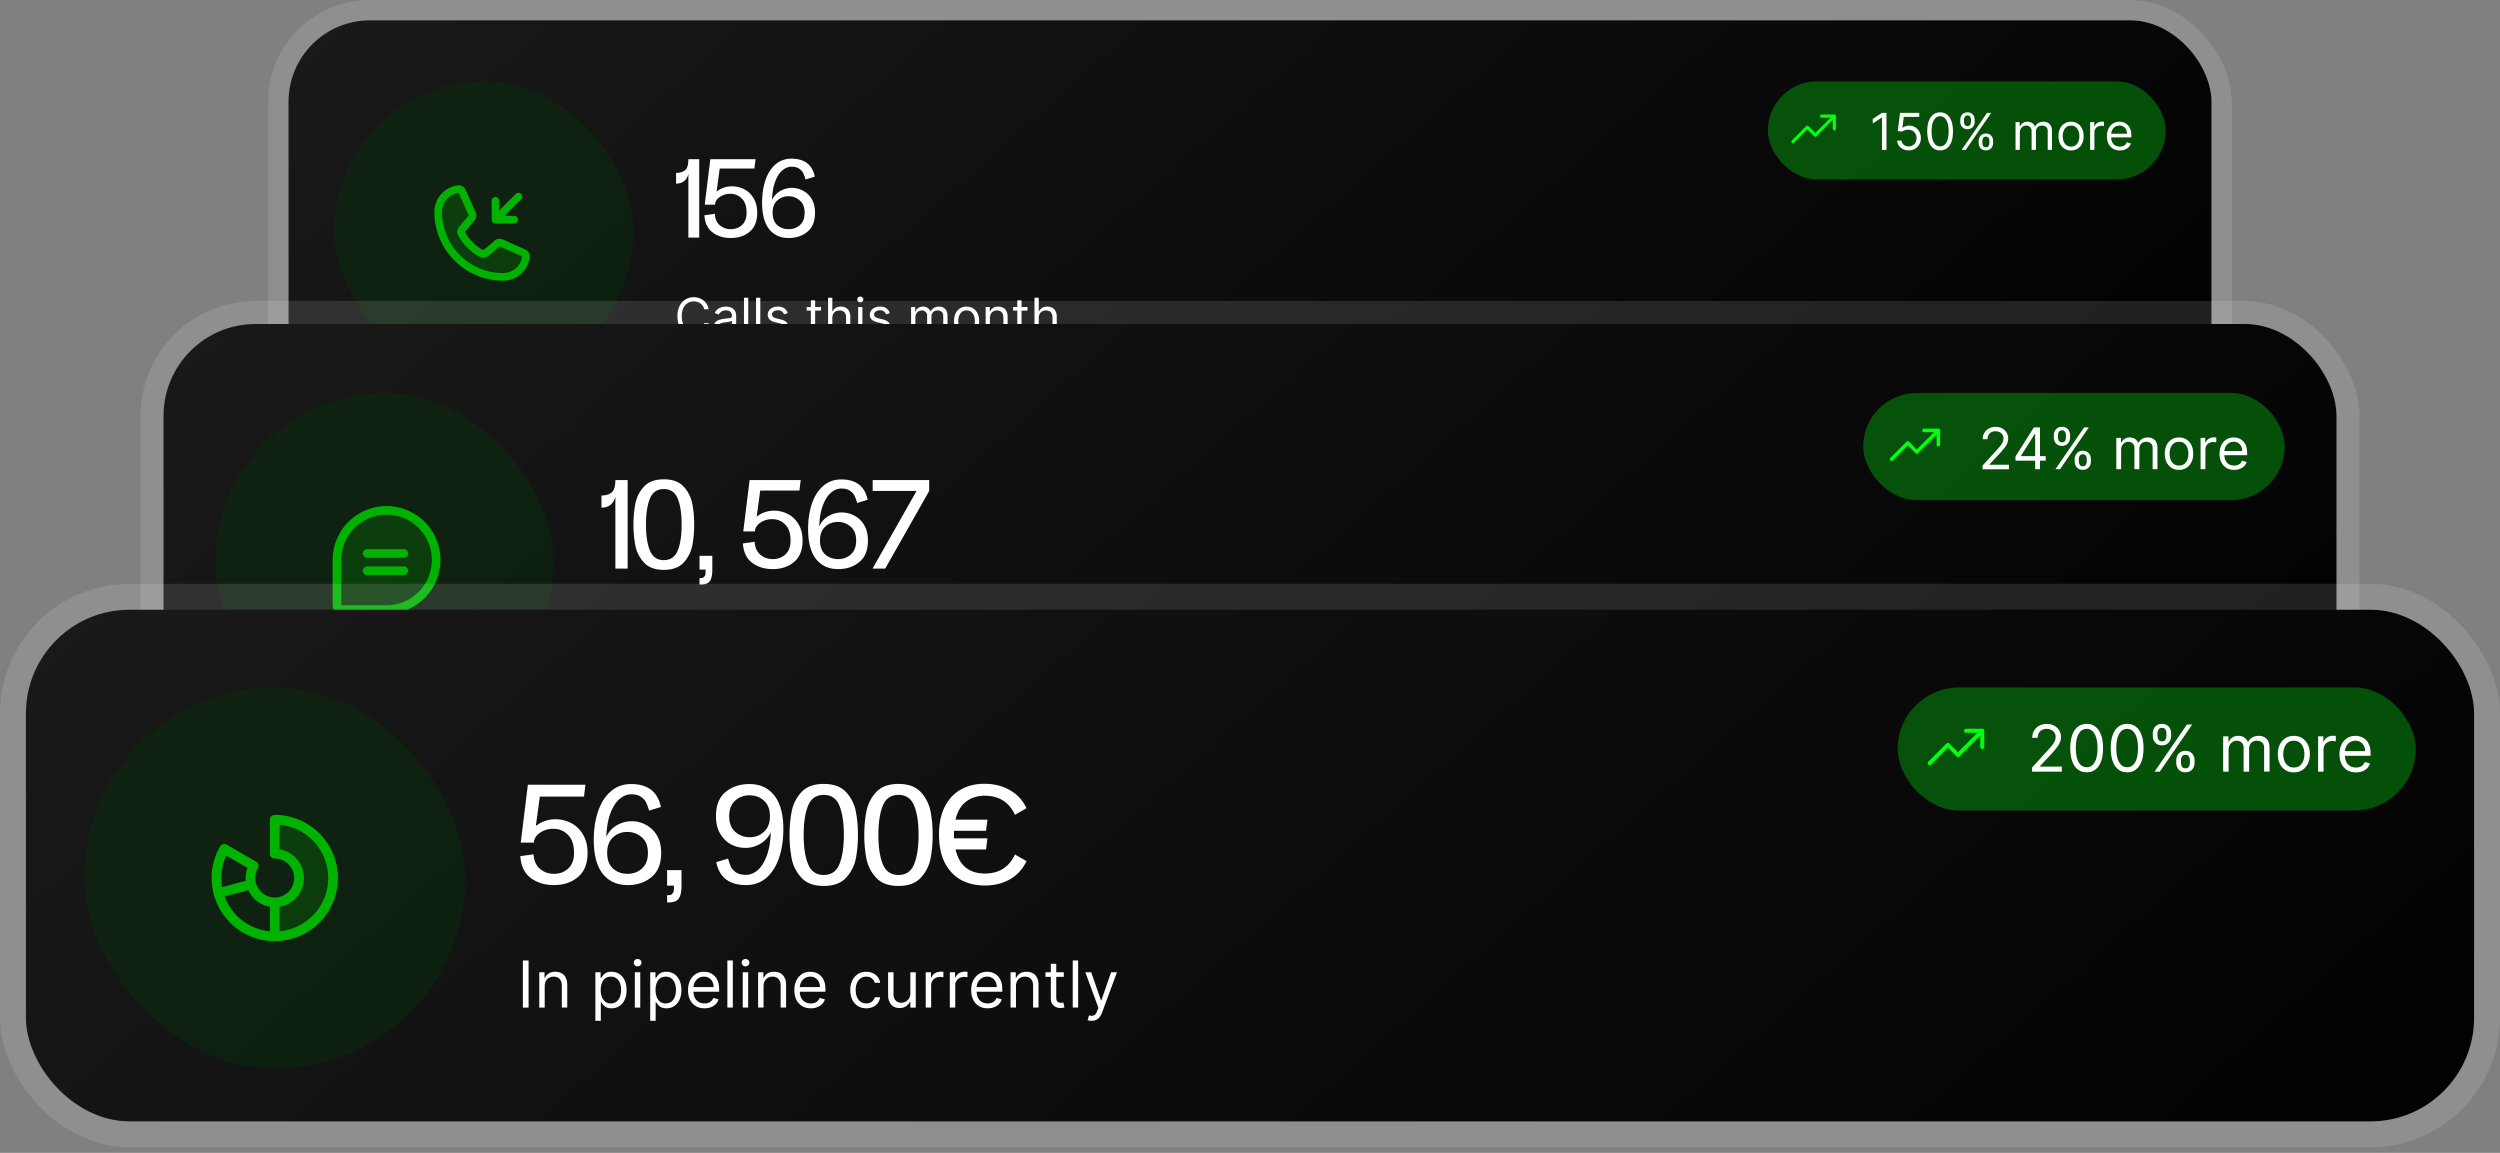 <svg xmlns="http://www.w3.org/2000/svg" width="386" height="178" fill="none"><rect width="100%" height="100%" fill="#808080" stroke="none"/><rect width="296.906" height="62.052" x="44.547" y="3.142" fill="url(#a)" rx="12.567"/><rect width="300.048" height="65.194" x="42.976" y="1.571" stroke="#fff" stroke-opacity=".12" stroke-width="3.142" rx="14.138"/><rect width="46.226" height="46.226" x="51.615" y="12.567" fill="#003F04" fill-opacity=".3" rx="23.113"/><path fill="#00B300" d="M81.205 39.663a3.559 3.559 0 0 1-3.53 3.087A10.015 10.015 0 0 1 67.66 32.735a3.559 3.559 0 0 1 3.087-3.53.589.589 0 0 1 .611.354l1.556 3.475a.59.59 0 0 1-.048.555l-1.574 1.87a.582.582 0 0 0-.04.576c.61 1.247 1.898 2.52 3.148 3.123a.583.583 0 0 0 .577-.044l1.84-1.568a.59.59 0 0 1 .56-.05l3.472 1.555a.589.589 0 0 1 .356.612Z" opacity=".2"/><path fill="#00B300" d="M75.907 33.913v-2.945a.59.59 0 0 1 1.178 0v1.523l2.529-2.529a.59.59 0 1 1 .833.834l-2.528 2.528h1.522a.59.59 0 0 1 0 1.178h-2.945a.59.59 0 0 1-.59-.589Zm5.882 5.824a4.143 4.143 0 0 1-4.115 3.602c-5.847 0-10.604-4.757-10.604-10.604a4.142 4.142 0 0 1 3.603-4.114 1.179 1.179 0 0 1 1.224.7l1.555 3.472v.01a1.178 1.178 0 0 1-.136 1.167l-1.533 1.817c.552 1.121 1.724 2.283 2.86 2.836l1.792-1.525a1.178 1.178 0 0 1 1.172-.144l.01.004 3.469 1.555a1.179 1.179 0 0 1 .703 1.224Zm-1.17-.148h-.007l-3.462-1.55-1.793 1.525a1.179 1.179 0 0 1-1.214.125c-1.379-.666-2.754-2.03-3.421-3.395a1.178 1.178 0 0 1 .116-1.213l1.534-1.82-1.546-3.46v-.01a2.96 2.96 0 0 0-2.577 2.944 9.436 9.436 0 0 0 9.425 9.426 2.96 2.96 0 0 0 2.946-2.572Z"/><path fill="#fff" d="M107.961 24.584v12.097h-1.676v-9.798c-.288.979-.922 1.469-1.901 1.469v-1.66c.599 0 1.066-.138 1.4-.414.334-.288.501-.853.501-1.694h1.676Zm2.68 5.012a3.267 3.267 0 0 1 1.072-.605c.414-.15.846-.225 1.296-.225.668 0 1.296.15 1.883.45.599.299 1.083.76 1.452 1.382.38.61.57 1.36.57 2.246 0 1.314-.392 2.293-1.175 2.938-.772.645-1.74.968-2.903.968-1.106 0-2.045-.288-2.817-.864-.76-.576-1.181-1.458-1.261-2.644l1.607-.225c.046.772.305 1.36.777 1.763.473.403 1.037.605 1.694.605.691 0 1.267-.214 1.728-.64.472-.438.708-1.071.708-1.9 0-.98-.247-1.711-.743-2.195-.484-.484-1.077-.726-1.78-.726-.599 0-1.134.161-1.607.484-.46.31-.708.708-.743 1.192h-1.589l.864-7.016h6.981l-.173 1.435h-5.357l-.484 3.577Zm8.548 1.296a3.207 3.207 0 0 1 1.278-1.4 3.601 3.601 0 0 1 3.543-.035c.553.288.996.72 1.33 1.296.334.576.501 1.273.501 2.091 0 1.314-.391 2.293-1.175 2.938-.772.645-1.739.968-2.903.968-1.267 0-2.269-.455-3.007-1.365-.725-.922-1.088-2.293-1.088-4.113 0-1.279.173-2.43.518-3.456.346-1.025.859-1.832 1.538-2.42.68-.599 1.504-.898 2.471-.898 2.028 0 3.232.927 3.612 2.782l-1.434.432a6.714 6.714 0 0 0-.346-.95c-.104-.254-.305-.484-.605-.692-.288-.218-.697-.328-1.227-.328-.484 0-.944.184-1.382.553-.438.357-.807.922-1.106 1.694-.3.771-.472 1.74-.518 2.903Zm2.574 4.493c.691 0 1.273-.214 1.746-.64.483-.438.725-1.071.725-1.9 0-.83-.247-1.458-.743-1.884a2.573 2.573 0 0 0-1.762-.657c-.668 0-1.244.219-1.728.657-.473.438-.709 1.065-.709 1.883 0 .83.236 1.463.709 1.901.484.426 1.071.64 1.762.64Zm-12.349 12.368h-.692a1.444 1.444 0 0 0-.583-.904 1.56 1.56 0 0 0-.477-.234 1.905 1.905 0 0 0-.547-.078 1.74 1.74 0 0 0-.94.262 1.827 1.827 0 0 0-.667.773c-.163.34-.245.758-.245 1.252 0 .495.082.912.245 1.253.166.34.388.598.667.772.281.175.594.263.94.263.19 0 .372-.026.547-.079a1.6 1.6 0 0 0 .477-.231 1.463 1.463 0 0 0 .583-.907h.692a2.317 2.317 0 0 1-.285.784c-.138.23-.309.427-.513.589-.205.16-.434.281-.689.365a2.57 2.57 0 0 1-.812.126c-.487 0-.92-.12-1.3-.357a2.454 2.454 0 0 1-.895-1.016c-.218-.439-.326-.96-.326-1.562 0-.602.108-1.123.326-1.562.218-.438.516-.777.895-1.015.38-.238.813-.357 1.3-.357.288 0 .559.042.812.126.255.083.484.206.689.368.204.16.375.355.513.585.138.23.232.49.285.784Zm2.289 4.028c-.272 0-.518-.051-.739-.154a1.271 1.271 0 0 1-.528-.449 1.268 1.268 0 0 1-.195-.714c0-.245.049-.444.145-.596.097-.155.226-.276.388-.363.162-.088.34-.153.536-.195a6.54 6.54 0 0 1 .594-.106c.26-.034.471-.059.633-.076a.981.981 0 0 0 .357-.092c.076-.043.114-.117.114-.223v-.022c0-.275-.075-.49-.226-.642-.148-.152-.374-.228-.678-.228-.314 0-.56.068-.739.206a1.218 1.218 0 0 0-.376.44l-.625-.223c.112-.26.26-.462.446-.608a1.68 1.68 0 0 1 .614-.306c.223-.06.442-.09.658-.09.138 0 .296.017.474.05.181.032.355.098.522.199.169.1.31.252.421.454.112.203.167.474.167.815v2.823h-.658v-.58h-.033a1.171 1.171 0 0 1-.223.298 1.299 1.299 0 0 1-.416.27 1.6 1.6 0 0 1-.633.112Zm.1-.591a1.3 1.3 0 0 0 .659-.154 1.046 1.046 0 0 0 .546-.906v-.603c-.028.034-.089.064-.184.092-.093.026-.201.05-.323.07a14.457 14.457 0 0 1-.631.084 2.522 2.522 0 0 0-.48.108.838.838 0 0 0-.357.22.563.563 0 0 0-.134.397c0 .229.085.402.254.519.171.115.388.173.65.173Zm3.723-5.222v5.712h-.658v-5.712h.658Zm1.864 0v5.712h-.658v-5.712h.658Zm4.241 2.388-.592.167a1.103 1.103 0 0 0-.164-.287.806.806 0 0 0-.29-.234 1.055 1.055 0 0 0-.472-.093c-.262 0-.48.06-.655.182-.173.119-.26.27-.26.454 0 .164.06.293.179.388.119.095.305.174.558.237l.636.156c.383.093.668.236.856.427.188.19.282.434.282.734 0 .245-.071.465-.212.658a1.41 1.41 0 0 1-.586.457 2.14 2.14 0 0 1-.876.168c-.437 0-.799-.095-1.085-.285a1.262 1.262 0 0 1-.544-.83l.625-.157c.059.23.172.403.337.519.168.115.386.173.656.173.307 0 .55-.066.731-.196.182-.132.273-.29.273-.474a.499.499 0 0 0-.156-.374c-.104-.102-.264-.178-.48-.228l-.714-.168c-.392-.093-.68-.237-.865-.432a1.048 1.048 0 0 1-.273-.74c0-.24.068-.455.204-.64.137-.187.324-.333.56-.439a1.97 1.97 0 0 1 .809-.159c.424 0 .757.093.999.28.243.185.416.43.519.736Zm5.141-.96v.558h-2.22v-.558h2.22Zm-1.573-1.026h.658v4.083c0 .186.027.326.081.419a.418.418 0 0 0 .212.184.84.84 0 0 0 .276.044c.073 0 .132-.003.179-.01l.111-.023.134.591a1.374 1.374 0 0 1-.491.078c-.186 0-.368-.04-.547-.12a1.088 1.088 0 0 1-.44-.365c-.116-.164-.173-.37-.173-.62V46.37Zm3.313 2.733v2.578h-.658v-5.713h.658v2.098h.056c.101-.222.251-.397.452-.528.203-.132.472-.198.809-.198.292 0 .548.059.767.176.22.115.39.293.511.533.122.238.184.541.184.91v2.721h-.659v-2.677c0-.34-.088-.604-.265-.79-.174-.187-.417-.281-.728-.281-.215 0-.409.045-.58.136a.995.995 0 0 0-.401.4 1.293 1.293 0 0 0-.146.635Zm3.983 2.578v-4.285h.658v4.285h-.658Zm.335-4.999a.467.467 0 0 1-.332-.131.422.422 0 0 1-.137-.315.42.42 0 0 1 .137-.315.467.467 0 0 1 .332-.131.46.46 0 0 1 .329.13.417.417 0 0 1 .139.316.417.417 0 0 1-.139.315.458.458 0 0 1-.329.131Zm4.564 1.674-.592.167a1.103 1.103 0 0 0-.164-.287.806.806 0 0 0-.29-.234 1.055 1.055 0 0 0-.472-.093c-.262 0-.48.06-.655.182-.173.119-.26.27-.26.454 0 .164.06.293.179.388.119.095.305.174.558.237l.636.156c.383.093.668.236.856.427.188.19.282.434.282.734 0 .245-.071.465-.212.658a1.41 1.41 0 0 1-.586.457 2.14 2.14 0 0 1-.876.168c-.437 0-.799-.095-1.085-.285a1.262 1.262 0 0 1-.544-.83l.625-.157c.059.23.172.403.337.519.168.115.386.173.656.173.307 0 .55-.066.731-.196.182-.132.273-.29.273-.474a.499.499 0 0 0-.156-.374c-.104-.102-.264-.178-.48-.228l-.714-.168c-.392-.093-.68-.237-.865-.432a1.048 1.048 0 0 1-.273-.74c0-.24.068-.455.204-.64.137-.187.324-.333.56-.439a1.97 1.97 0 0 1 .809-.159c.424 0 .757.093.999.28.243.185.416.43.519.736Zm3.278 3.325v-4.285h.636v.67h.055c.09-.23.234-.407.433-.533.199-.128.438-.193.717-.193.282 0 .518.065.705.193.19.126.338.304.444.533h.044c.11-.222.275-.397.494-.528.22-.132.483-.198.79-.198.383 0 .696.12.94.36.243.238.365.61.365 1.113v2.867h-.658v-2.867c0-.316-.087-.542-.26-.678a.96.96 0 0 0-.611-.203c-.301 0-.534.09-.7.273a.978.978 0 0 0-.248.686v2.79h-.669v-2.935a.77.77 0 0 0-.237-.588.851.851 0 0 0-.611-.226.904.904 0 0 0-.48.136 1.03 1.03 0 0 0-.357.38c-.089.16-.134.345-.134.555v2.678h-.658Zm8.567.089c-.387 0-.726-.092-1.018-.276a1.88 1.88 0 0 1-.681-.773c-.161-.331-.242-.718-.242-1.16 0-.447.081-.836.242-1.169.164-.333.391-.591.681-.776a1.867 1.867 0 0 1 1.018-.276c.387 0 .725.092 1.015.276.292.185.519.443.681.776.164.333.245.722.245 1.169 0 .442-.081.829-.245 1.16a1.853 1.853 0 0 1-.681.773c-.29.184-.628.276-1.015.276Zm0-.592c.294 0 .536-.075.725-.225.19-.151.33-.35.421-.595a2.25 2.25 0 0 0 .137-.797c0-.287-.045-.553-.137-.8a1.345 1.345 0 0 0-.421-.6c-.189-.153-.431-.23-.725-.23s-.535.077-.725.23a1.34 1.34 0 0 0-.421.6 2.3 2.3 0 0 0-.137.8c0 .286.046.552.137.797.091.246.231.444.421.595.19.15.431.225.725.225Zm3.605-2.075v2.578h-.659v-4.285h.636v.67h.056c.1-.218.253-.393.457-.525.205-.134.469-.2.793-.2.29 0 .544.059.761.178.218.117.387.296.508.535.121.238.181.54.181.904v2.723h-.658v-2.678c0-.337-.088-.599-.262-.787-.175-.19-.415-.284-.72-.284-.21 0-.398.045-.564.136a.981.981 0 0 0-.387.4 1.315 1.315 0 0 0-.142.635Zm5.799-1.707v.558h-2.22v-.558h2.22Zm-1.573-1.026h.658v4.083c0 .186.027.326.081.419a.422.422 0 0 0 .212.184c.088.03.18.044.276.044.073 0 .132-.003.179-.01l.111-.023.134.591a1.374 1.374 0 0 1-.491.078 1.32 1.32 0 0 1-.546-.12 1.084 1.084 0 0 1-.441-.365 1.052 1.052 0 0 1-.173-.62V46.37Zm3.314 2.733v2.578h-.659v-5.713h.659v2.098h.055c.101-.222.251-.397.452-.528.203-.132.473-.198.809-.198.292 0 .548.059.767.176.22.115.39.293.511.533.122.238.184.541.184.91v2.721h-.658v-2.677c0-.34-.089-.604-.265-.79-.175-.187-.418-.281-.728-.281-.216 0-.41.045-.581.136a.995.995 0 0 0-.401.4 1.293 1.293 0 0 0-.145.635Z"/><rect width="61.422" height="15.142" x="272.961" y="12.567" fill="#0F1" fill-opacity=".3" rx="7.571"/><g clip-path="url(#b)"><path fill="#0F1" d="M283.467 17.93v1.963a.246.246 0 0 1-.491 0v-1.371l-2.527 2.526a.246.246 0 0 1-.347 0l-1.054-1.054-2.035 2.036a.247.247 0 0 1-.347 0 .246.246 0 0 1 0-.347l2.209-2.21a.248.248 0 0 1 .347 0l1.054 1.055 2.353-2.353h-1.371a.245.245 0 0 1-.246-.246.246.246 0 0 1 .246-.245h1.963a.247.247 0 0 1 .246.245Z"/></g><path fill="#fff" d="M291.27 17.426v5.712h-.692v-4.987h-.034l-1.394.926v-.703l1.428-.948h.692Zm3.428 5.79c-.328 0-.622-.065-.885-.195a1.642 1.642 0 0 1-.63-.535 1.452 1.452 0 0 1-.259-.776h.669a.918.918 0 0 0 .351.642c.211.167.462.25.754.25a1.162 1.162 0 0 0 1.057-.616 1.34 1.34 0 0 0 .159-.655c0-.25-.055-.471-.165-.667a1.206 1.206 0 0 0-.446-.466 1.26 1.26 0 0 0-.65-.172 1.783 1.783 0 0 0-.538.08 1.502 1.502 0 0 0-.455.21l-.647-.079.346-2.811h2.968v.614h-2.388l-.201 1.684h.034a1.674 1.674 0 0 1 .993-.323 1.752 1.752 0 0 1 1.581.932c.158.288.237.617.237.987 0 .364-.082.69-.245.976-.162.284-.385.51-.67.675a1.909 1.909 0 0 1-.97.245Zm4.856 0c-.42 0-.778-.114-1.073-.343-.296-.23-.522-.564-.678-1.001-.156-.439-.235-.969-.235-1.59 0-.617.079-1.145.235-1.581.158-.44.385-.774.68-1.005a1.69 1.69 0 0 1 1.071-.348c.417 0 .773.116 1.069.348.297.231.524.566.68 1.005.158.436.237.964.237 1.581 0 .621-.078 1.151-.234 1.59-.156.437-.382.77-.678 1.001-.295.229-.653.343-1.074.343Zm0-.613c.417 0 .741-.201.971-.603.231-.401.346-.974.346-1.718 0-.495-.053-.916-.159-1.264-.104-.347-.255-.612-.452-.794a.996.996 0 0 0-.706-.274c-.412 0-.735.204-.967.611-.233.405-.349.98-.349 1.721 0 .495.052.915.156 1.26.104.347.254.61.449.79.197.18.434.27.711.27Zm5.958-.536v-.301c0-.208.043-.399.129-.572.087-.175.214-.314.379-.418.167-.106.37-.16.608-.16.242 0 .445.054.608.16a.996.996 0 0 1 .371.418c.084.173.126.364.126.572v.301c0 .209-.043.4-.129.575a1.01 1.01 0 0 1-.373.418 1.103 1.103 0 0 1-.603.156c-.242 0-.445-.052-.611-.156a1.032 1.032 0 0 1-.376-.418 1.284 1.284 0 0 1-.129-.575Zm.569-.301v.301c0 .173.041.328.123.466.082.136.223.204.424.204.195 0 .333-.068.413-.204a.892.892 0 0 0 .123-.466v-.301a.903.903 0 0 0-.118-.463c-.078-.138-.217-.207-.418-.207-.195 0-.336.07-.421.207a.862.862 0 0 0-.126.463Zm-3.414-2.968v-.301c0-.208.043-.399.129-.572.087-.175.213-.314.379-.418.167-.106.37-.16.608-.16.242 0 .444.054.608.16a.997.997 0 0 1 .371.418c.084.173.126.364.126.572v.301c0 .208-.043.4-.129.575a1.01 1.01 0 0 1-.373.418 1.103 1.103 0 0 1-.603.156c-.242 0-.445-.052-.611-.156a1.032 1.032 0 0 1-.376-.418 1.284 1.284 0 0 1-.129-.575Zm.569-.301v.301c0 .173.041.328.123.466.082.136.223.204.424.204.195 0 .333-.068.413-.204a.892.892 0 0 0 .123-.466v-.301a.903.903 0 0 0-.118-.463c-.078-.138-.217-.206-.418-.206-.195 0-.336.068-.421.206a.862.862 0 0 0-.126.463Zm-.357 4.641 3.928-5.712h.636l-3.928 5.712h-.636Zm8.324 0v-4.284h.635v.67h.056c.09-.23.234-.407.433-.533.199-.129.438-.193.716-.193.283 0 .518.064.706.193.19.126.338.304.444.532h.044c.11-.22.275-.397.494-.527.219-.132.483-.198.789-.198.383 0 .697.12.94.36.244.238.366.609.366 1.113v2.867h-.659v-2.867c0-.316-.086-.542-.259-.678a.96.96 0 0 0-.611-.203c-.301 0-.534.09-.7.273a.978.978 0 0 0-.248.686v2.79h-.67v-2.935a.77.77 0 0 0-.237-.589.848.848 0 0 0-.611-.225.898.898 0 0 0-.479.136 1.03 1.03 0 0 0-.357.38c-.09.16-.134.345-.134.555v2.677h-.658Zm8.567.09c-.387 0-.726-.093-1.018-.277a1.88 1.88 0 0 1-.681-.772c-.162-.331-.242-.718-.242-1.16 0-.447.08-.836.242-1.17.164-.332.391-.59.681-.775a1.867 1.867 0 0 1 1.018-.276c.387 0 .725.092 1.015.276.292.184.519.443.681.776.163.333.245.722.245 1.168 0 .443-.082.83-.245 1.16a1.852 1.852 0 0 1-.681.773c-.29.184-.628.277-1.015.277Zm0-.592c.294 0 .535-.075.725-.226.19-.15.33-.348.421-.594.091-.245.137-.511.137-.798a2.3 2.3 0 0 0-.137-.8 1.346 1.346 0 0 0-.421-.6c-.19-.152-.431-.228-.725-.228s-.536.076-.725.228a1.36 1.36 0 0 0-.422.6 2.3 2.3 0 0 0-.136.8c0 .287.045.553.136.798.092.246.232.444.422.594.189.15.431.226.725.226Zm2.946.502v-4.284h.636v.647h.045c.078-.212.219-.384.424-.516.204-.132.435-.198.691-.198a7.145 7.145 0 0 1 .346.011v.67a1.863 1.863 0 0 0-.153-.026 1.511 1.511 0 0 0-.248-.019c-.209 0-.395.044-.558.131a.962.962 0 0 0-.525.873v2.711h-.658Zm4.588.09c-.412 0-.768-.092-1.068-.274a1.84 1.84 0 0 1-.689-.77 2.625 2.625 0 0 1-.24-1.154c0-.44.08-.826.24-1.16.162-.337.387-.6.675-.787.29-.19.629-.285 1.015-.285.224 0 .444.037.662.112.217.074.415.195.594.362.178.166.32.385.426.659.106.273.159.61.159 1.01v.278h-3.302v-.569h2.633c0-.241-.048-.457-.145-.647a1.098 1.098 0 0 0-.407-.449 1.141 1.141 0 0 0-.62-.164 1.18 1.18 0 0 0-.68.195 1.28 1.28 0 0 0-.438.502 1.478 1.478 0 0 0-.153.664v.379c0 .324.055.598.167.823.113.223.27.393.471.51.201.116.435.173.7.173.173 0 .33-.024.469-.072.141-.05.263-.125.365-.223.103-.1.182-.225.238-.374l.635.178a1.399 1.399 0 0 1-.337.57 1.64 1.64 0 0 1-.586.379 2.17 2.17 0 0 1-.784.134Z"/><rect width="335.508" height="70.119" x="25.246" y="50.023" fill="url(#c)" rx="14.201"/><rect width="339.058" height="73.67" x="23.471" y="48.247" stroke="#fff" stroke-opacity=".12" stroke-width="3.55" rx="15.977"/><rect width="52.236" height="52.236" x="33.234" y="60.673" fill="#003F04" fill-opacity=".3" rx="26.118"/><path fill="#00B300" d="M67.34 86.459a7.654 7.654 0 0 1-7.655 7.655h-6.99a.665.665 0 0 1-.666-.666v-6.99a7.655 7.655 0 1 1 15.311 0Z" opacity=".2"/><path fill="#00B300" d="M63.013 85.46a.666.666 0 0 1-.666.666H56.69a.666.666 0 0 1 0-1.332h5.658a.666.666 0 0 1 .666.666Zm-.666 1.997H56.69a.666.666 0 0 0 0 1.332h5.658a.666.666 0 0 0 0-1.332Zm5.658-.998a8.33 8.33 0 0 1-8.32 8.32h-6.99a1.331 1.331 0 0 1-1.332-1.33v-6.99a8.321 8.321 0 0 1 16.642 0Zm-1.33 0a6.99 6.99 0 0 0-13.98 0v6.99h6.99a6.997 6.997 0 0 0 6.99-6.99Z"/><path fill="#fff" d="M96.907 74.123v13.669h-1.894V76.72c-.325 1.106-1.041 1.66-2.148 1.66v-1.875c.677 0 1.204-.156 1.582-.469.377-.325.566-.963.566-1.913h1.894Zm5.587-.117c1.354 0 2.376.377 3.065 1.132a5.352 5.352 0 0 1 1.328 2.636c.196.99.293 2.064.293 3.222 0 1.159-.097 2.24-.293 3.242a5.345 5.345 0 0 1-1.328 2.616c-.689.755-1.711 1.133-3.065 1.133-1.354 0-2.376-.378-3.066-1.133a5.348 5.348 0 0 1-1.328-2.616 16.951 16.951 0 0 1-.293-3.242c0-1.158.098-2.232.293-3.222a5.355 5.355 0 0 1 1.328-2.636c.69-.755 1.712-1.132 3.066-1.132Zm0 12.477c1.028 0 1.744-.494 2.148-1.484.403-.99.605-2.323.605-4.003 0-1.68-.202-3.013-.605-4.003-.404-.99-1.12-1.484-2.148-1.484-1.029 0-1.745.495-2.148 1.484-.404.99-.606 2.324-.606 4.003 0 1.68.202 3.014.606 4.003.403.99 1.119 1.484 2.148 1.484Zm5.514-.664h1.973v2.129c0 .65-.072 1.139-.215 1.464-.143.339-.345.56-.605.664-.248.117-.567.176-.957.176h-.196v-.996h.196c.247 0 .423-.072.527-.215a.707.707 0 0 0 .195-.41 8.39 8.39 0 0 0 .02-.683h-.938v-2.129Zm8.823-6.033a3.7 3.7 0 0 1 1.211-.684c.468-.17.957-.254 1.464-.254.755 0 1.465.17 2.129.508.677.339 1.223.86 1.64 1.562.43.69.644 1.536.644 2.539 0 1.484-.442 2.59-1.327 3.32-.873.728-1.966 1.093-3.281 1.093-1.25 0-2.311-.326-3.183-.977-.859-.65-1.334-1.646-1.425-2.987l1.816-.254c.052.872.345 1.536.878 1.992.534.455 1.172.683 1.914.683.781 0 1.432-.24 1.953-.722.533-.495.8-1.211.8-2.148 0-1.107-.28-1.933-.839-2.48-.547-.547-1.218-.82-2.012-.82-.677 0-1.282.182-1.816.546-.52.352-.8.801-.839 1.348h-1.797l.977-7.928h7.888l-.195 1.62h-6.053l-.547 4.043Zm9.659 1.464c.338-.69.82-1.217 1.445-1.582a4.062 4.062 0 0 1 2.05-.546c.69 0 1.341.169 1.953.507a3.695 3.695 0 0 1 1.503 1.465c.378.65.566 1.438.566 2.363 0 1.484-.442 2.59-1.327 3.32-.873.728-1.966 1.093-3.281 1.093-1.432 0-2.564-.514-3.398-1.543-.82-1.041-1.23-2.59-1.23-4.647 0-1.445.196-2.747.586-3.906.391-1.158.97-2.07 1.738-2.734.768-.676 1.699-1.015 2.792-1.015 2.291 0 3.652 1.048 4.081 3.144l-1.62.488c-.13-.442-.261-.8-.391-1.074-.117-.286-.345-.547-.683-.78-.326-.248-.788-.372-1.387-.372-.546 0-1.067.208-1.562.625-.495.404-.911 1.041-1.25 1.914-.338.872-.533 1.965-.585 3.28Zm2.909 5.077c.781 0 1.439-.24 1.972-.722.547-.495.82-1.211.82-2.148 0-.938-.279-1.647-.839-2.129a2.91 2.91 0 0 0-1.992-.742c-.755 0-1.406.248-1.953.742-.533.495-.8 1.204-.8 2.129 0 .937.267 1.653.8 2.148.547.481 1.211.722 1.992.722Zm5.343-10.525v-1.68h8.728v1.68l-6.795 11.99h-1.953l6.796-11.99h-6.776ZM93.354 98.336h.933l2.194 5.359h.075l2.194-5.359h.933v6.456h-.731v-4.905h-.063l-2.017 4.905h-.707l-2.017-4.905h-.063v4.905h-.731v-6.456Zm9.825 6.556c-.466 0-.869-.102-1.207-.308a2.068 2.068 0 0 1-.778-.87c-.181-.374-.271-.809-.271-1.305 0-.496.09-.933.271-1.311a2.13 2.13 0 0 1 .762-.889 2.05 2.05 0 0 1 1.148-.322c.252 0 .501.042.747.126.246.084.469.221.671.41.202.187.363.435.482.744.12.309.18.689.18 1.141v.315h-3.732v-.643h2.976a1.59 1.59 0 0 0-.164-.731 1.244 1.244 0 0 0-.461-.508 1.285 1.285 0 0 0-.699-.186c-.297 0-.553.074-.769.221-.215.145-.38.334-.495.567a1.667 1.667 0 0 0-.174.751v.428c0 .366.063.676.19.93.128.252.305.444.532.577.227.13.491.195.791.195.196 0 .372-.027.53-.082.16-.056.297-.14.413-.252.115-.113.205-.254.268-.422l.718.202a1.587 1.587 0 0 1-.381.643 1.87 1.87 0 0 1-.662.428 2.454 2.454 0 0 1-.886.151Zm6.566-3.857-.668.189a1.23 1.23 0 0 0-.186-.325.91.91 0 0 0-.328-.265 1.196 1.196 0 0 0-.533-.104c-.296 0-.543.068-.741.205-.195.135-.293.306-.293.514 0 .185.068.331.202.438.135.107.345.196.63.268l.719.176c.433.105.756.266.968.483.212.214.318.49.318.829 0 .277-.08.525-.239.743a1.592 1.592 0 0 1-.662.517 2.422 2.422 0 0 1-.99.189c-.494 0-.903-.107-1.226-.321-.324-.214-.529-.527-.615-.939l.706-.177c.067.261.195.456.382.586.189.131.436.196.74.196.347 0 .622-.074.826-.221.206-.149.309-.328.309-.536a.565.565 0 0 0-.176-.422c-.118-.116-.299-.202-.543-.258l-.807-.19c-.443-.105-.769-.267-.977-.488a1.183 1.183 0 0 1-.309-.835c0-.274.077-.515.231-.725.155-.21.366-.375.633-.495.269-.12.574-.18.914-.18.479 0 .855.105 1.129.315.275.211.47.488.586.833Zm4.637 0-.668.189a1.23 1.23 0 0 0-.186-.325.91.91 0 0 0-.328-.265 1.196 1.196 0 0 0-.533-.104c-.296 0-.543.068-.74.205-.196.135-.293.306-.293.514a.53.53 0 0 0 .201.438c.135.107.345.196.631.268l.718.176c.433.105.756.266.968.483.212.214.318.49.318.829 0 .277-.079.525-.239.743a1.585 1.585 0 0 1-.662.517 2.422 2.422 0 0 1-.99.189c-.494 0-.902-.107-1.226-.321-.323-.214-.528-.527-.615-.939l.707-.177c.067.261.194.456.381.586.189.131.436.196.741.196.346 0 .622-.074.825-.221.206-.149.309-.328.309-.536a.565.565 0 0 0-.176-.422c-.118-.116-.299-.202-.542-.258l-.807-.19c-.444-.105-.769-.267-.977-.488a1.183 1.183 0 0 1-.309-.835c0-.274.076-.515.23-.725a1.57 1.57 0 0 1 .633-.495c.269-.12.574-.18.914-.18.48 0 .856.105 1.129.315.275.211.471.488.586.833Zm2.633 3.87c-.307 0-.585-.058-.835-.173a1.429 1.429 0 0 1-.596-.508 1.429 1.429 0 0 1-.221-.807c0-.277.055-.502.164-.674.109-.175.255-.311.438-.41.183-.099.385-.172.605-.221.223-.05.447-.09.672-.119.294-.038.532-.066.715-.085.185-.021.32-.056.404-.104.086-.049.129-.133.129-.253v-.025c0-.311-.085-.552-.255-.725-.169-.172-.424-.258-.766-.258-.355 0-.634.078-.836.233a1.393 1.393 0 0 0-.425.498l-.706-.252c.126-.294.294-.523.504-.687a1.89 1.89 0 0 1 .694-.347c.252-.067.5-.1.743-.1.156 0 .335.018.536.056.204.036.401.11.59.224.191.113.35.284.476.513.126.23.189.536.189.921v3.19h-.744v-.656h-.038c-.05.105-.134.218-.252.337a1.45 1.45 0 0 1-.47.306 1.808 1.808 0 0 1-.715.126Zm.113-.668c.294 0 .542-.058.744-.173a1.181 1.181 0 0 0 .618-1.025v-.681c-.032.038-.101.073-.208.104-.105.03-.227.056-.366.079-.136.021-.27.04-.4.057-.128.015-.232.027-.312.038a2.808 2.808 0 0 0-.542.123.925.925 0 0 0-.404.249c-.101.109-.151.258-.151.447 0 .259.096.454.287.586.193.131.438.196.734.196Zm5.418 2.471c-.36 0-.669-.046-.927-.139a1.964 1.964 0 0 1-.646-.359 1.977 1.977 0 0 1-.407-.473l.593-.416c.067.088.152.189.255.303.103.115.244.215.422.299.181.086.418.129.71.129.391 0 .713-.094.967-.283.255-.189.382-.486.382-.889v-.984h-.063a3.921 3.921 0 0 1-.234.328 1.316 1.316 0 0 1-.428.344c-.185.099-.435.148-.75.148a2.02 2.02 0 0 1-1.053-.277 1.95 1.95 0 0 1-.735-.807c-.178-.353-.267-.782-.267-1.286 0-.496.087-.928.261-1.296.175-.37.417-.655.728-.857a1.923 1.923 0 0 1 1.078-.306c.315 0 .565.053.75.158.187.103.33.22.429.353.101.13.179.237.233.321h.076v-.769h.719v4.98c0 .416-.095.755-.284 1.015a1.612 1.612 0 0 1-.757.577 2.851 2.851 0 0 1-1.052.186Zm-.026-2.66c.299 0 .551-.069.757-.205a1.28 1.28 0 0 0 .47-.59c.107-.256.16-.563.16-.92 0-.349-.052-.657-.157-.923a1.39 1.39 0 0 0-.467-.628c-.206-.151-.46-.227-.763-.227-.315 0-.577.08-.788.24-.208.16-.364.374-.469.643a2.483 2.483 0 0 0-.155.895c0 .336.053.634.158.892.107.256.265.458.473.605.21.145.47.218.781.218Zm5.51.844c-.466 0-.869-.102-1.207-.308a2.077 2.077 0 0 1-.779-.87c-.18-.374-.271-.809-.271-1.305 0-.496.091-.933.271-1.311.183-.381.437-.677.763-.889.328-.215.71-.322 1.147-.322.253 0 .502.042.747.126.246.084.47.221.672.41.202.187.362.435.482.744s.18.689.18 1.141v.315h-3.732v-.643h2.975c0-.273-.054-.517-.164-.731a1.235 1.235 0 0 0-.46-.508 1.288 1.288 0 0 0-.7-.186c-.296 0-.552.074-.769.221a1.459 1.459 0 0 0-.495.567 1.68 1.68 0 0 0-.173.751v.428c0 .366.063.676.189.93.128.252.306.444.533.577.227.13.491.195.791.195.195 0 .372-.027.53-.082.159-.056.297-.14.412-.252.116-.113.205-.254.268-.422l.719.202a1.61 1.61 0 0 1-.381.643 1.88 1.88 0 0 1-.662.428 2.454 2.454 0 0 1-.886.151Zm6.566-3.857-.669.189a1.23 1.23 0 0 0-.186-.325.907.907 0 0 0-.327-.265 1.199 1.199 0 0 0-.533-.104c-.296 0-.543.068-.741.205-.195.135-.293.306-.293.514 0 .185.067.331.202.438.134.107.344.196.63.268l.719.176c.433.105.755.266.967.483.213.214.319.49.319.829 0 .277-.08.525-.24.743a1.579 1.579 0 0 1-.662.517 2.414 2.414 0 0 1-.989.189c-.494 0-.903-.107-1.226-.321-.324-.214-.529-.527-.615-.939l.706-.177c.067.261.194.456.381.586.189.131.436.196.741.196.347 0 .622-.074.826-.221.206-.149.309-.328.309-.536a.562.562 0 0 0-.177-.422c-.117-.116-.298-.202-.542-.258l-.807-.19c-.443-.105-.769-.267-.977-.488a1.183 1.183 0 0 1-.309-.835c0-.274.077-.515.23-.725.156-.21.367-.375.634-.495.269-.12.573-.18.914-.18.479 0 .855.105 1.128.315.276.211.471.488.587.833Zm5.809-1.085v.631h-2.509v-.63h2.509Zm-1.777-1.16h.744v4.615c0 .21.03.367.091.473a.476.476 0 0 0 .239.208c.099.033.203.05.313.05a1.234 1.234 0 0 0 .327-.038l.152.668a1.522 1.522 0 0 1-.212.057c-.09.021-.204.032-.343.032-.21 0-.416-.046-.618-.136-.2-.09-.366-.228-.498-.413-.13-.185-.195-.418-.195-.7V98.79Zm3.744 3.089v2.913h-.744v-6.456h.744v2.371h.063c.114-.25.284-.449.511-.596.229-.15.534-.224.914-.224.33 0 .619.066.867.199.248.13.44.331.576.602.139.269.209.611.209 1.027v3.077h-.744v-3.026c0-.385-.1-.682-.3-.892-.197-.212-.472-.319-.822-.319-.244 0-.463.052-.656.155a1.126 1.126 0 0 0-.454.451 1.465 1.465 0 0 0-.164.718Zm4.5 2.913V99.95h.744v4.842h-.744Zm.379-5.649a.528.528 0 0 1-.375-.148.476.476 0 0 1-.155-.356c0-.139.052-.257.155-.356a.528.528 0 0 1 .375-.148c.145 0 .269.05.372.148a.47.47 0 0 1 .157.356.471.471 0 0 1-.157.356.518.518 0 0 1-.372.148Zm5.157 1.892-.668.189a1.23 1.23 0 0 0-.186-.325.91.91 0 0 0-.328-.265 1.196 1.196 0 0 0-.533-.104c-.296 0-.543.068-.74.205-.196.135-.294.306-.294.514 0 .185.068.331.202.438.135.107.345.196.631.268l.718.176c.433.105.756.266.968.483.212.214.318.49.318.829 0 .277-.08.525-.239.743a1.592 1.592 0 0 1-.662.517 2.422 2.422 0 0 1-.99.189c-.494 0-.902-.107-1.226-.321-.324-.214-.529-.527-.615-.939l.706-.177c.068.261.195.456.382.586.189.131.436.196.74.196.347 0 .622-.074.826-.221.206-.149.309-.328.309-.536a.565.565 0 0 0-.176-.422c-.118-.116-.299-.202-.542-.258l-.807-.19c-.444-.105-.769-.267-.977-.488a1.183 1.183 0 0 1-.309-.835c0-.274.076-.515.23-.725.155-.21.366-.375.633-.495.269-.12.574-.18.914-.18.479 0 .856.105 1.129.315.275.211.47.488.586.833Zm3.704 3.757V99.95h.719v.757h.063c.101-.259.264-.459.489-.602.224-.145.494-.218.81-.218.319 0 .585.073.797.218.214.143.381.343.501.602h.051c.124-.25.31-.449.557-.596a1.7 1.7 0 0 1 .892-.224c.433 0 .787.136 1.063.407.275.269.413.688.413 1.257v3.241h-.744v-3.241c0-.357-.098-.612-.293-.765a1.085 1.085 0 0 0-.691-.231c-.34 0-.604.103-.791.309-.187.204-.28.463-.28.776v3.152h-.757v-3.316c0-.275-.089-.497-.268-.665-.178-.17-.408-.256-.69-.256a1.02 1.02 0 0 0-.542.155 1.168 1.168 0 0 0-.404.429c-.1.18-.151.389-.151.627v3.026h-.744Zm9.681.1a2.11 2.11 0 0 1-1.15-.312 2.119 2.119 0 0 1-.769-.873c-.183-.374-.274-.811-.274-1.311 0-.504.091-.944.274-1.321.185-.376.441-.668.769-.876a2.11 2.11 0 0 1 1.15-.312c.438 0 .82.104 1.148.312.33.208.586.5.769.876.185.377.277.817.277 1.321 0 .5-.092.937-.277 1.311a2.091 2.091 0 0 1-.769.873c-.328.208-.71.312-1.148.312Zm0-.668c.332 0 .606-.085.82-.255.214-.17.373-.394.476-.671.103-.278.154-.578.154-.902 0-.323-.051-.625-.154-.904a1.524 1.524 0 0 0-.476-.678c-.214-.172-.488-.259-.82-.259-.332 0-.605.087-.819.259a1.524 1.524 0 0 0-.476.678 2.593 2.593 0 0 0-.154.904c0 .324.051.624.154.902.103.277.262.501.476.671.214.17.487.255.819.255Zm4.074-2.345v2.913h-.744V99.95h.718v.757h.063c.114-.246.286-.444.517-.593.231-.151.53-.227.895-.227.328 0 .615.067.861.202.246.132.437.334.574.605.136.269.204.609.204 1.021v3.077h-.743v-3.026c0-.381-.099-.677-.297-.889-.197-.214-.468-.322-.813-.322a1.3 1.3 0 0 0-.637.155 1.107 1.107 0 0 0-.438.451c-.107.197-.16.437-.16.718Zm6.553-1.929v.631h-2.509v-.63h2.509Zm-1.777-1.16h.743v4.615c0 .21.031.367.092.473a.476.476 0 0 0 .239.208.98.98 0 0 0 .312.05 1.24 1.24 0 0 0 .328-.038l.152.668a1.522 1.522 0 0 1-.212.057c-.09.021-.205.032-.343.032-.21 0-.416-.046-.618-.136-.2-.09-.366-.228-.498-.413-.13-.185-.195-.418-.195-.7V98.79Zm3.744 3.089v2.913h-.744v-6.456h.744v2.371h.063c.114-.25.284-.449.511-.596.229-.15.533-.224.914-.224.33 0 .619.066.867.199.248.13.44.331.576.602.139.269.208.611.208 1.027v3.077h-.743v-3.026c0-.385-.1-.682-.3-.892-.197-.212-.472-.319-.823-.319-.243 0-.462.052-.655.155a1.126 1.126 0 0 0-.454.451 1.465 1.465 0 0 0-.164.718Z"/><rect width="65.077" height="16.55" x="287.688" y="60.673" fill="#0F1" fill-opacity=".3" rx="8.275"/><g clip-path="url(#d)"><path fill="#0F1" d="M299.56 66.452v2.22a.278.278 0 0 1-.555 0v-1.55l-2.855 2.855a.277.277 0 0 1-.393 0l-1.19-1.191-2.3 2.3a.279.279 0 0 1-.393 0 .278.278 0 0 1 0-.392l2.497-2.496a.273.273 0 0 1 .302-.06.277.277 0 0 1 .09.06l1.191 1.19 2.659-2.658h-1.55a.278.278 0 0 1-.196-.474.278.278 0 0 1 .196-.081h2.219a.278.278 0 0 1 .278.277Z"/></g><path fill="#fff" d="M306.108 72.449v-.568l2.13-2.332c.25-.273.456-.51.618-.713a2.59 2.59 0 0 0 .359-.573c.08-.18.12-.37.12-.568a1.042 1.042 0 0 0-.605-.973 1.43 1.43 0 0 0-.63-.136c-.248 0-.465.052-.65.154a1.069 1.069 0 0 0-.425.426 1.33 1.33 0 0 0-.148.643h-.744c0-.378.087-.71.261-.996a1.82 1.82 0 0 1 .713-.668c.302-.16.642-.24 1.018-.24.378 0 .713.08 1.005.24.292.16.521.375.688.646.166.27.249.573.249.904 0 .238-.044.47-.13.697a3.08 3.08 0 0 1-.441.753 13.45 13.45 0 0 1-.867 1.009l-1.45 1.55v.051h3.001v.694h-4.072Zm5.084-1.324v-.643l2.836-4.489h.467v.996h-.315l-2.144 3.392v.05h3.821v.694h-4.665Zm3.038 1.324v-6.456h.744v6.456h-.744Zm6.098-1.21v-.341c0-.236.049-.45.145-.646.099-.198.242-.355.429-.473.189-.12.418-.18.687-.18.273 0 .502.06.687.18.185.118.325.275.42.473.094.195.141.41.141.646v.34c0 .236-.048.452-.145.65a1.14 1.14 0 0 1-.422.472 1.245 1.245 0 0 1-.681.177c-.273 0-.503-.059-.69-.177a1.171 1.171 0 0 1-.426-.472 1.466 1.466 0 0 1-.145-.65Zm.643-.341v.34c0 .196.047.371.139.527.093.153.252.23.479.23.221 0 .376-.077.467-.23.092-.156.138-.331.138-.527v-.34c0-.196-.044-.37-.132-.523-.088-.156-.246-.234-.473-.234-.22 0-.379.078-.476.234a.982.982 0 0 0-.142.523Zm-3.858-3.354v-.34c0-.236.049-.451.145-.646.099-.198.242-.356.429-.473.189-.12.418-.18.687-.18.273 0 .502.06.687.18.185.118.325.275.42.473.094.195.141.41.141.646v.34c0 .236-.048.452-.145.65a1.14 1.14 0 0 1-.422.472 1.245 1.245 0 0 1-.681.177c-.273 0-.503-.06-.69-.177a1.171 1.171 0 0 1-.426-.472 1.466 1.466 0 0 1-.145-.65Zm.643-.34v.34c0 .196.047.371.139.527.093.153.252.23.479.23.221 0 .376-.077.467-.23.092-.156.138-.331.138-.527v-.34c0-.196-.044-.37-.132-.523-.088-.156-.246-.234-.473-.234-.22 0-.379.078-.476.234a.981.981 0 0 0-.142.523Zm-.403 5.245 4.438-6.456h.719l-4.438 6.456h-.719Zm9.405 0v-4.842h.719v.757h.063c.101-.259.264-.46.489-.602.224-.145.494-.218.81-.218.319 0 .585.073.797.218.214.143.382.343.501.602h.051c.124-.25.31-.449.558-.596.248-.15.545-.224.892-.224.432 0 .787.136 1.062.407.275.269.413.688.413 1.257v3.24h-.744v-3.24c0-.357-.098-.612-.293-.766a1.088 1.088 0 0 0-.691-.23c-.34 0-.604.103-.791.31-.187.203-.28.462-.28.775v3.152h-.757v-3.316c0-.275-.089-.497-.268-.665-.178-.17-.408-.256-.69-.256a1.02 1.02 0 0 0-.542.155 1.17 1.17 0 0 0-.403.428c-.101.181-.152.39-.152.628v3.026h-.744Zm9.682.1c-.437 0-.821-.104-1.151-.312a2.118 2.118 0 0 1-.769-.873c-.183-.374-.274-.81-.274-1.31 0-.505.091-.945.274-1.322.185-.376.441-.668.769-.876.33-.208.714-.312 1.151-.312.437 0 .819.104 1.147.312.33.208.586.5.769.877.185.376.277.816.277 1.32 0 .5-.092.937-.277 1.311a2.09 2.09 0 0 1-.769.873c-.328.209-.71.313-1.147.313Zm0-.668c.332 0 .605-.085.819-.255.214-.17.373-.394.476-.671a2.57 2.57 0 0 0 .154-.902c0-.323-.051-.625-.154-.904a1.528 1.528 0 0 0-.476-.678c-.214-.172-.487-.259-.819-.259-.332 0-.606.087-.82.259a1.528 1.528 0 0 0-.476.677c-.103.28-.154.582-.154.905 0 .324.051.624.154.902.103.277.262.5.476.671.214.17.488.255.82.255Zm3.329.568v-4.842h.718v.731h.051c.088-.24.248-.433.479-.583a1.41 1.41 0 0 1 .782-.223 8.27 8.27 0 0 1 .391.012v.757a2.199 2.199 0 0 0-.174-.029 1.705 1.705 0 0 0-.28-.022c-.236 0-.446.05-.631.148a1.088 1.088 0 0 0-.592.987v3.064h-.744Zm5.185.1c-.467 0-.869-.103-1.207-.308a2.07 2.07 0 0 1-.779-.87c-.181-.374-.271-.81-.271-1.305 0-.496.09-.933.271-1.312.183-.38.437-.676.763-.888.328-.215.71-.322 1.147-.322.252 0 .501.042.747.126.246.084.47.22.672.41.201.187.362.435.482.744s.179.69.179 1.14v.316h-3.731v-.643h2.975a1.59 1.59 0 0 0-.164-.731 1.237 1.237 0 0 0-1.16-.694c-.296 0-.552.074-.769.221a1.458 1.458 0 0 0-.495.567 1.674 1.674 0 0 0-.173.75v.43c0 .365.063.675.189.929.128.252.306.445.533.577.227.13.49.195.791.195.195 0 .372-.027.529-.082.16-.056.298-.14.413-.252a1.14 1.14 0 0 0 .268-.422l.719.201a1.594 1.594 0 0 1-.382.644 1.852 1.852 0 0 1-.662.428 2.445 2.445 0 0 1-.885.151Z"/><rect width="378" height="79" x="4" y="94.142" fill="url(#e)" rx="16"/><rect width="382" height="83" x="2" y="92.142" stroke="#fff" stroke-opacity=".12" stroke-width="4" rx="18"/><rect width="58.852" height="58.852" x="13" y="106.142" fill="#003F04" fill-opacity=".3" rx="29.426"/><path fill="#00B300" d="M51.426 135.568a9 9 0 0 1-9 9v-5.25a3.75 3.75 0 1 0 0-7.5v-5.25a9 9 0 0 1 9 9Z" opacity=".2"/><path fill="#00B300" d="M42.425 125.818a.749.749 0 0 0-.75.75v5.25a.748.748 0 0 0 .75.75 3 3 0 1 1-2.599 1.5.75.75 0 0 0-.274-1.025l-4.547-2.625a.757.757 0 0 0-.57-.075.76.76 0 0 0-.455.35 9.75 9.75 0 1 0 8.445-4.875Zm-7.491 6.29 3.272 1.89a4.515 4.515 0 0 0-.26 1.994l-3.65.982a8.266 8.266 0 0 1 .638-4.866Zm-.25 6.311 3.656-.979a4.514 4.514 0 0 0 3.335 2.564v3.779a8.27 8.27 0 0 1-6.992-5.364Zm8.491 5.364v-3.779a4.503 4.503 0 0 0 3.748-4.437 4.502 4.502 0 0 0-3.748-4.436v-3.779a8.248 8.248 0 0 1 5.343 13.777 8.25 8.25 0 0 1-5.343 2.654Z"/><path fill="#fff" d="M82.734 127.548c.396-.337.85-.594 1.364-.77a4.813 4.813 0 0 1 1.65-.286c.85 0 1.65.191 2.398.572.762.381 1.378.968 1.848 1.76.484.777.726 1.731.726 2.86 0 1.672-.5 2.919-1.496 3.74-.983.821-2.215 1.232-3.696 1.232-1.408 0-2.604-.367-3.586-1.1-.968-.733-1.504-1.855-1.606-3.366l2.046-.286c.058.983.388 1.731.99 2.244.6.513 1.32.77 2.156.77.88 0 1.613-.271 2.2-.814.6-.557.902-1.364.902-2.42 0-1.247-.316-2.178-.946-2.794-.616-.616-1.372-.924-2.266-.924a3.54 3.54 0 0 0-2.046.616c-.587.396-.902.902-.946 1.518h-2.024l1.1-8.932h8.888l-.22 1.826h-6.82l-.616 4.554Zm10.881 1.65c.382-.777.924-1.371 1.628-1.782a4.577 4.577 0 0 1 2.31-.616c.778 0 1.511.191 2.2.572.704.367 1.269.917 1.694 1.65.426.733.638 1.621.638 2.662 0 1.672-.498 2.919-1.496 3.74-.982.821-2.214 1.232-3.696 1.232-1.613 0-2.889-.579-3.828-1.738-.924-1.173-1.386-2.919-1.386-5.236 0-1.628.22-3.095.66-4.4.44-1.305 1.093-2.332 1.958-3.08.866-.763 1.914-1.144 3.146-1.144 2.582 0 4.114 1.181 4.598 3.542l-1.826.55a8.306 8.306 0 0 0-.44-1.21c-.132-.323-.388-.616-.77-.88-.366-.279-.887-.418-1.562-.418-.616 0-1.202.235-1.76.704-.557.455-1.026 1.173-1.408 2.156-.381.983-.601 2.215-.66 3.696Zm3.278 5.72c.88 0 1.621-.271 2.222-.814.616-.557.924-1.364.924-2.42 0-1.056-.315-1.855-.946-2.398-.63-.557-1.378-.836-2.244-.836-.85 0-1.584.279-2.2.836-.601.557-.902 1.357-.902 2.398 0 1.056.301 1.863.902 2.42.616.543 1.364.814 2.244.814Zm6.108-.572h2.222v2.398c0 .733-.081 1.283-.242 1.65-.162.381-.389.631-.682.748-.279.132-.638.198-1.078.198h-.22v-1.122h.22c.278 0 .476-.081.594-.242a.8.8 0 0 0 .22-.462c.014-.161.022-.418.022-.77h-1.056v-2.398Zm12.734-13.288c1.613 0 2.882.587 3.806 1.76.938 1.159 1.408 2.897 1.408 5.214 0 1.628-.22 3.095-.66 4.4-.44 1.305-1.093 2.339-1.958 3.102-.866.748-1.914 1.122-3.146 1.122-2.582 0-4.114-1.181-4.598-3.542l1.826-.55c.146.499.286.909.418 1.232.146.308.403.601.77.88.381.264.909.396 1.584.396.616 0 1.202-.227 1.76-.682.557-.469 1.026-1.195 1.408-2.178.381-.983.601-2.215.66-3.696a4.062 4.062 0 0 1-1.65 1.782 4.46 4.46 0 0 1-2.288.616 4.74 4.74 0 0 1-2.222-.55c-.69-.381-1.247-.939-1.672-1.672-.426-.733-.638-1.621-.638-2.662 0-1.672.491-2.919 1.474-3.74.997-.821 2.236-1.232 3.718-1.232Zm.044 8.206c.85 0 1.576-.279 2.178-.836.616-.557.924-1.357.924-2.398 0-1.056-.308-1.855-.924-2.398-.602-.557-1.342-.836-2.222-.836-.88 0-1.628.279-2.244.836-.602.543-.902 1.342-.902 2.398s.315 1.863.946 2.42c.63.543 1.378.814 2.244.814Zm11.409-8.228c1.525 0 2.676.425 3.454 1.276a6.038 6.038 0 0 1 1.496 2.97c.22 1.115.33 2.325.33 3.63 0 1.305-.11 2.523-.33 3.652a6.028 6.028 0 0 1-1.496 2.948c-.778.851-1.929 1.276-3.454 1.276-1.526 0-2.677-.425-3.454-1.276a6.02 6.02 0 0 1-1.496-2.948 19.102 19.102 0 0 1-.33-3.652c0-1.305.11-2.515.33-3.63a6.03 6.03 0 0 1 1.496-2.97c.777-.851 1.928-1.276 3.454-1.276Zm0 14.058c1.158 0 1.965-.557 2.42-1.672.454-1.115.682-2.618.682-4.51s-.228-3.395-.682-4.51c-.455-1.115-1.262-1.672-2.42-1.672-1.159 0-1.966.557-2.42 1.672-.455 1.115-.682 2.618-.682 4.51s.227 3.395.682 4.51c.454 1.115 1.261 1.672 2.42 1.672Zm11.537-14.058c1.525 0 2.677.425 3.454 1.276a6.038 6.038 0 0 1 1.496 2.97c.22 1.115.33 2.325.33 3.63 0 1.305-.11 2.523-.33 3.652a6.028 6.028 0 0 1-1.496 2.948c-.777.851-1.929 1.276-3.454 1.276-1.525 0-2.677-.425-3.454-1.276a6.028 6.028 0 0 1-1.496-2.948 19.102 19.102 0 0 1-.33-3.652c0-1.305.11-2.515.33-3.63a6.038 6.038 0 0 1 1.496-2.97c.777-.851 1.929-1.276 3.454-1.276Zm0 14.058c1.159 0 1.965-.557 2.42-1.672.455-1.115.682-2.618.682-4.51s-.227-3.395-.682-4.51c-.455-1.115-1.261-1.672-2.42-1.672s-1.965.557-2.42 1.672c-.455 1.115-.682 2.618-.682 4.51s.227 3.395.682 4.51c.455 1.115 1.261 1.672 2.42 1.672Zm13.319-.22c2.215 0 3.769-.983 4.664-2.948l1.782 1.034c-.587 1.232-1.445 2.171-2.574 2.816-1.115.631-2.398.946-3.85.946-1.379 0-2.603-.286-3.674-.858-1.056-.587-1.892-1.467-2.508-2.64-.601-1.188-.902-2.64-.902-4.356 0-1.716.301-3.161.902-4.334.601-1.173 1.43-2.053 2.486-2.64 1.056-.587 2.266-.88 3.63-.88 1.467 0 2.765.323 3.894.968 1.144.631 2.009 1.562 2.596 2.794l-1.782 1.034c-.895-1.965-2.449-2.948-4.664-2.948-1.144 0-2.112.308-2.904.924-.777.601-1.313 1.525-1.606 2.772h4.928l-.22 1.716h-4.928c-.015.132-.022.33-.022.594 0 .264.007.455.022.572h5.148l-.22 1.716h-4.708c.293 1.261.829 2.2 1.606 2.816.777.601 1.745.902 2.904.902Zm-70.431 13.421v7.273h-.88v-7.273h.88Zm2.49 3.992v3.281h-.838v-5.455h.81v.853h.07c.129-.277.323-.5.583-.668.26-.17.597-.256 1.009-.256.369 0 .692.076.97.228.276.149.492.376.646.681.153.303.23.687.23 1.151v3.466h-.838v-3.409c0-.429-.111-.763-.334-1.002-.222-.241-.528-.362-.916-.362-.267 0-.506.058-.717.174a1.242 1.242 0 0 0-.494.508c-.12.222-.18.492-.18.81Zm7.824 5.326v-7.5h.81v.867h.1a6.03 6.03 0 0 1 .255-.362c.111-.15.27-.282.476-.398.208-.119.49-.178.845-.178.46 0 .864.115 1.215.345.35.229.623.555.82.976.196.422.295.919.295 1.492 0 .577-.099 1.078-.295 1.502a2.328 2.328 0 0 1-.817.98c-.348.23-.75.345-1.204.345-.35 0-.63-.058-.841-.174a1.572 1.572 0 0 1-.487-.402 5.324 5.324 0 0 1-.263-.376h-.07v2.883h-.839Zm.824-4.772c0 .412.06.775.181 1.09.12.312.297.557.53.735.231.175.515.263.852.263.35 0 .642-.093.877-.277.236-.187.414-.438.532-.753.121-.317.181-.67.181-1.058 0-.384-.059-.73-.177-1.037a1.603 1.603 0 0 0-.53-.735c-.234-.183-.528-.274-.883-.274-.341 0-.628.087-.86.259a1.56 1.56 0 0 0-.525.718 2.946 2.946 0 0 0-.178 1.069Zm5.27 2.727v-5.455h.838v5.455h-.838Zm.426-6.364a.593.593 0 0 1-.422-.167.536.536 0 0 1-.175-.401c0-.156.059-.29.175-.401a.597.597 0 0 1 .422-.167.59.59 0 0 1 .42.167.53.53 0 0 1 .177.401.53.53 0 0 1-.178.401.58.58 0 0 1-.419.167Zm1.947 8.409v-7.5h.81v.867h.099c.062-.095.147-.216.256-.362.111-.15.27-.282.476-.398.208-.119.49-.178.845-.178.459 0 .864.115 1.214.345.351.229.624.555.821.976.196.422.294.919.294 1.492 0 .577-.098 1.078-.294 1.502a2.332 2.332 0 0 1-.817.98c-.348.23-.749.345-1.204.345-.35 0-.631-.058-.842-.174a1.582 1.582 0 0 1-.486-.402 5.406 5.406 0 0 1-.263-.376h-.071v2.883h-.838Zm.824-4.772c0 .412.06.775.181 1.09.121.312.297.557.529.735.232.175.516.263.852.263.351 0 .643-.093.877-.277.237-.187.415-.438.533-.753.121-.317.181-.67.181-1.058 0-.384-.059-.73-.177-1.037a1.608 1.608 0 0 0-.529-.735c-.235-.183-.53-.274-.885-.274-.341 0-.627.087-.859.259-.232.171-.407.41-.526.718a2.953 2.953 0 0 0-.177 1.069Zm7.557 2.841c-.526 0-.979-.116-1.36-.349a2.334 2.334 0 0 1-.878-.98c-.203-.421-.305-.911-.305-1.47 0-.559.102-1.051.305-1.477.206-.429.493-.762.86-1.001.369-.242.8-.363 1.292-.363.285 0 .565.048.842.142.277.095.529.249.756.462.228.211.409.49.544.838.135.348.202.777.202 1.286v.355h-4.204v-.725h3.352c0-.308-.062-.582-.185-.824a1.382 1.382 0 0 0-.518-.571 1.453 1.453 0 0 0-.789-.21c-.333 0-.622.083-.866.249a1.634 1.634 0 0 0-.558.639 1.88 1.88 0 0 0-.195.845v.483c0 .412.071.761.213 1.048.145.284.345.5.6.649.256.147.553.221.892.221.22 0 .419-.031.596-.093.18-.064.335-.158.465-.284.131-.128.231-.286.302-.476l.81.228a1.785 1.785 0 0 1-.43.724c-.201.206-.45.367-.745.483a2.76 2.76 0 0 1-.998.171Zm4.371-7.387v7.273h-.838v-7.273h.838Zm1.535 7.273v-5.455h.838v5.455h-.838Zm.426-6.364a.591.591 0 0 1-.422-.167.536.536 0 0 1-.174-.401c0-.156.058-.29.174-.401a.596.596 0 0 1 .422-.167c.164 0 .303.056.419.167a.529.529 0 0 1 .178.401c0 .156-.059.29-.178.401a.58.58 0 0 1-.419.167Zm2.785 3.083v3.281h-.838v-5.455h.81v.853h.071c.128-.277.322-.5.582-.668.261-.17.597-.256 1.009-.256.369 0 .692.076.969.228.277.149.493.376.647.681.153.303.23.687.23 1.151v3.466h-.838v-3.409c0-.429-.111-.763-.334-1.002-.222-.241-.527-.362-.916-.362-.267 0-.506.058-.717.174a1.247 1.247 0 0 0-.494.508c-.12.222-.181.492-.181.81Zm7.299 3.395c-.526 0-.979-.116-1.36-.349a2.334 2.334 0 0 1-.878-.98c-.203-.421-.305-.911-.305-1.47 0-.559.102-1.051.305-1.477.206-.429.493-.762.86-1.001.369-.242.8-.363 1.292-.363.285 0 .565.048.842.142.277.095.529.249.756.462.228.211.409.49.544.838.135.348.202.777.202 1.286v.355h-4.204v-.725h3.352c0-.308-.062-.582-.185-.824a1.382 1.382 0 0 0-.518-.571 1.453 1.453 0 0 0-.789-.21c-.333 0-.622.083-.866.249a1.642 1.642 0 0 0-.558.639 1.88 1.88 0 0 0-.195.845v.483c0 .412.071.761.213 1.048.145.284.345.5.6.649.256.147.553.221.892.221.22 0 .419-.031.596-.093.18-.064.335-.158.465-.284.131-.128.231-.286.302-.476l.81.228a1.785 1.785 0 0 1-.43.724c-.201.206-.45.367-.745.483a2.76 2.76 0 0 1-.998.171Zm8.561 0c-.511 0-.951-.121-1.321-.363a2.36 2.36 0 0 1-.852-.998c-.199-.423-.298-.907-.298-1.452 0-.554.102-1.043.305-1.467.206-.426.493-.758.86-.997.369-.242.8-.363 1.292-.363.384 0 .729.071 1.037.213.308.142.56.341.757.597.196.256.318.554.365.895h-.838a1.301 1.301 0 0 0-.426-.661c-.218-.194-.511-.291-.881-.291-.326 0-.613.085-.859.256a1.669 1.669 0 0 0-.572.714c-.135.305-.202.664-.202 1.076 0 .421.066.788.199 1.1.135.313.324.556.568.728.246.173.535.26.866.26.218 0 .416-.038.594-.114a1.24 1.24 0 0 0 .451-.327c.123-.142.21-.312.262-.511h.838a1.937 1.937 0 0 1-1.086 1.481 2.372 2.372 0 0 1-1.059.224Zm6.808-2.344v-3.225h.838v5.455h-.838v-.923h-.057a1.794 1.794 0 0 1-.596.706c-.27.192-.611.288-1.023.288-.341 0-.644-.075-.909-.224a1.561 1.561 0 0 1-.625-.682c-.152-.305-.227-.69-.227-1.154v-3.466h.838v3.409c0 .398.111.715.333.952.225.237.512.355.86.355.208 0 .42-.053.635-.16.218-.106.401-.269.547-.49.149-.22.224-.5.224-.841Zm2.373 2.23v-5.455h.81v.824h.057c.099-.27.279-.489.539-.657.261-.168.554-.252.881-.252a7.151 7.151 0 0 1 .44.014v.853a1.979 1.979 0 0 0-.195-.032 1.874 1.874 0 0 0-.316-.025c-.265 0-.502.055-.71.167a1.221 1.221 0 0 0-.668 1.111v3.452h-.838Zm3.721 0v-5.455h.809v.824h.057c.1-.27.28-.489.54-.657.26-.168.554-.252.881-.252a7.197 7.197 0 0 1 .44.014v.853a1.979 1.979 0 0 0-.195-.032 1.882 1.882 0 0 0-.316-.025 1.48 1.48 0 0 0-.711.167 1.26 1.26 0 0 0-.49.454 1.23 1.23 0 0 0-.177.657v3.452h-.838Zm5.841.114c-.525 0-.979-.116-1.36-.349a2.339 2.339 0 0 1-.877-.98c-.203-.421-.305-.911-.305-1.47 0-.559.102-1.051.305-1.477.206-.429.493-.762.86-1.001.369-.242.8-.363 1.292-.363.284 0 .565.048.842.142.277.095.529.249.756.462.227.211.409.49.543.838.135.348.203.777.203 1.286v.355h-4.205v-.725h3.353c0-.308-.062-.582-.185-.824a1.395 1.395 0 0 0-1.307-.781 1.5 1.5 0 0 0-.866.249 1.626 1.626 0 0 0-.558.639 1.88 1.88 0 0 0-.195.845v.483c0 .412.071.761.213 1.048.144.284.344.5.6.649.256.147.553.221.891.221.221 0 .419-.031.597-.093.18-.064.335-.158.465-.284a1.29 1.29 0 0 0 .302-.476l.81.228a1.808 1.808 0 0 1-.43.724c-.201.206-.45.367-.746.483a2.756 2.756 0 0 1-.998.171Zm4.372-3.395v3.281h-.838v-5.455h.809v.853h.071c.128-.277.322-.5.583-.668.26-.17.596-.256 1.008-.256.37 0 .693.076.97.228.277.149.492.376.646.681.154.303.231.687.231 1.151v3.466h-.838v-3.409c0-.429-.111-.763-.334-1.002-.222-.241-.528-.362-.916-.362-.268 0-.507.058-.717.174a1.241 1.241 0 0 0-.494.508c-.121.222-.181.492-.181.81Zm7.384-2.174v.711h-2.827v-.711h2.827Zm-2.003-1.306h.838v5.198c0 .237.034.415.103.533a.531.531 0 0 0 .27.234c.111.038.228.057.351.057.093 0 .168-.005.227-.014l.143-.028.17.752a1.575 1.575 0 0 1-.238.064 1.73 1.73 0 0 1-.387.036c-.237 0-.469-.051-.696-.153a1.385 1.385 0 0 1-.561-.465c-.147-.208-.22-.471-.22-.788v-5.426Zm4.218-.512v7.273h-.838v-7.273h.838Zm2.075 9.318c-.142 0-.269-.012-.38-.035a1.014 1.014 0 0 1-.231-.064l.213-.739c.204.052.384.071.54.057a.65.65 0 0 0 .416-.209c.123-.124.235-.324.337-.601l.156-.426-2.017-5.483h.909l1.506 4.347h.057l1.506-4.347h.909l-2.316 6.25a2.361 2.361 0 0 1-.387.7 1.447 1.447 0 0 1-.536.415 1.65 1.65 0 0 1-.682.135Z"/><rect width="80" height="19" x="293" y="106.142" fill="#0F1" fill-opacity=".3" rx="9.5"/><path fill="#0F1" d="M306.375 112.829v2.5a.313.313 0 0 1-.312.313.31.31 0 0 1-.221-.092.31.31 0 0 1-.092-.221v-1.745l-3.216 3.216a.304.304 0 0 1-.102.068.305.305 0 0 1-.239 0 .3.3 0 0 1-.101-.068l-1.342-1.341-2.591 2.591a.312.312 0 1 1-.442-.442l2.812-2.812a.32.32 0 0 1 .221-.092.31.31 0 0 1 .221.092l1.342 1.342 2.995-2.996h-1.745a.31.31 0 0 1-.221-.092.31.31 0 0 1 0-.442.313.313 0 0 1 .221-.091h2.5c.083 0 .162.033.221.091a.315.315 0 0 1 .091.221Z"/><path fill="#fff" d="M313.753 119.142v-.639l2.4-2.628c.282-.308.514-.575.696-.803.183-.229.318-.445.405-.646.09-.204.135-.417.135-.639a1.18 1.18 0 0 0-.184-.664 1.203 1.203 0 0 0-.498-.434 1.619 1.619 0 0 0-.71-.152c-.279 0-.523.058-.731.174a1.196 1.196 0 0 0-.48.479 1.507 1.507 0 0 0-.167.725h-.838c0-.427.098-.801.295-1.123.196-.322.464-.573.803-.752.34-.18.723-.27 1.147-.27.426 0 .803.09 1.132.27.329.179.588.422.775.728.187.305.28.645.28 1.019 0 .267-.048.529-.146.785-.094.253-.26.536-.497.848-.234.31-.56.689-.976 1.137l-1.634 1.747v.057h3.381v.781h-4.588Zm8.427.099c-.535 0-.991-.145-1.368-.437-.376-.293-.664-.718-.862-1.274-.199-.559-.299-1.234-.299-2.025 0-.786.1-1.457.299-2.013.201-.559.49-.985.866-1.278.379-.296.833-.444 1.364-.444.53 0 .983.148 1.36.444.379.293.667.719.866 1.278.201.556.302 1.227.302 2.013 0 .791-.099 1.466-.298 2.025-.199.556-.487.981-.863 1.274-.377.292-.832.437-1.367.437Zm0-.781c.53 0 .942-.256 1.235-.767.294-.511.441-1.241.441-2.188 0-.629-.068-1.165-.203-1.608-.132-.443-.324-.78-.575-1.012a1.269 1.269 0 0 0-.898-.348c-.526 0-.937.259-1.233.777-.295.517-.443 1.247-.443 2.191 0 .63.066 1.165.198 1.606.133.44.324.775.572 1.005.251.229.553.344.906.344Zm6.25.781c-.535 0-.991-.145-1.368-.437-.376-.293-.664-.718-.862-1.274-.199-.559-.299-1.234-.299-2.025 0-.786.1-1.457.299-2.013.201-.559.49-.985.866-1.278.379-.296.833-.444 1.364-.444.53 0 .983.148 1.36.444.379.293.667.719.866 1.278.201.556.302 1.227.302 2.013 0 .791-.099 1.466-.298 2.025-.199.556-.487.981-.863 1.274-.377.292-.832.437-1.367.437Zm0-.781c.53 0 .942-.256 1.235-.767.294-.511.441-1.241.441-2.188 0-.629-.068-1.165-.203-1.608-.132-.443-.324-.78-.575-1.012a1.269 1.269 0 0 0-.898-.348c-.526 0-.937.259-1.233.777-.295.517-.443 1.247-.443 2.191 0 .63.066 1.165.198 1.606.133.44.324.775.572 1.005.251.229.553.344.906.344Zm7.585-.682v-.383c0-.265.054-.508.163-.728.112-.223.273-.4.483-.533.213-.135.471-.202.774-.202.308 0 .566.067.775.202.208.133.365.31.472.533.106.22.16.463.16.728v.383c0 .265-.055.509-.164.732-.106.22-.265.397-.476.532-.208.133-.464.199-.767.199-.307 0-.567-.066-.777-.199a1.315 1.315 0 0 1-.48-.532 1.644 1.644 0 0 1-.163-.732Zm.724-.383v.383c0 .22.052.418.157.593.104.173.284.259.539.259.249 0 .424-.086.526-.259a1.14 1.14 0 0 0 .156-.593v-.383c0-.22-.05-.417-.149-.59-.099-.175-.277-.263-.533-.263-.248 0-.427.088-.536.263-.106.173-.16.37-.16.59Zm-4.346-3.779v-.383c0-.265.054-.508.163-.728.111-.223.272-.4.483-.533.213-.135.471-.202.774-.202.308 0 .566.067.774.202.209.133.366.31.473.533.106.22.159.463.159.728v.383c0 .265-.054.509-.163.732-.106.22-.265.398-.476.532-.208.133-.464.199-.767.199-.308 0-.567-.066-.777-.199a1.308 1.308 0 0 1-.48-.532 1.644 1.644 0 0 1-.163-.732Zm.724-.383v.383c0 .22.052.418.156.593.105.173.285.26.54.26.249 0 .424-.087.526-.26a1.14 1.14 0 0 0 .156-.593v-.383c0-.22-.05-.417-.149-.59-.1-.175-.277-.263-.533-.263-.248 0-.427.088-.536.263-.107.173-.16.37-.16.59Zm-.454 5.909 5-7.273h.809l-5 7.273h-.809Zm10.596 0v-5.455h.81v.853h.071c.114-.292.297-.518.55-.679.254-.163.558-.245.913-.245.36 0 .659.082.898.245.242.161.43.387.565.679h.057c.14-.282.349-.506.628-.672.28-.168.615-.252 1.005-.252.488 0 .887.153 1.197.458.31.303.465.776.465 1.417v3.651h-.838v-3.651c0-.402-.11-.69-.33-.863a1.226 1.226 0 0 0-.778-.259c-.383 0-.68.116-.891.348-.211.23-.316.521-.316.874v3.551h-.852v-3.736c0-.31-.101-.56-.302-.749-.201-.192-.461-.288-.778-.288a1.15 1.15 0 0 0-.611.174 1.313 1.313 0 0 0-.454.483 1.423 1.423 0 0 0-.171.707v3.409h-.838Zm10.908.113c-.493 0-.925-.117-1.297-.351a2.382 2.382 0 0 1-.866-.984c-.206-.421-.309-.914-.309-1.477 0-.568.103-1.064.309-1.488.208-.424.497-.753.866-.987.372-.235.804-.352 1.297-.352.492 0 .923.117 1.292.352.372.234.661.563.867.987.208.424.312.92.312 1.488 0 .563-.104 1.056-.312 1.477a2.35 2.35 0 0 1-.867.984c-.369.234-.8.351-1.292.351Zm0-.752c.374 0 .681-.096.923-.288.241-.192.42-.444.536-.756.116-.313.174-.651.174-1.016s-.058-.704-.174-1.019a1.721 1.721 0 0 0-.536-.764c-.242-.194-.549-.291-.923-.291-.375 0-.682.097-.924.291-.241.194-.42.449-.536.764a2.923 2.923 0 0 0-.174 1.019c0 .365.058.703.174 1.016.116.312.295.564.536.756.242.192.549.288.924.288Zm3.75.639v-5.455h.81v.824h.057c.099-.27.279-.489.54-.657.26-.168.554-.252.88-.252a7.106 7.106 0 0 1 .441.014v.853a2.08 2.08 0 0 0-.196-.032 1.866 1.866 0 0 0-.316-.025c-.265 0-.502.055-.71.167a1.26 1.26 0 0 0-.49.454 1.23 1.23 0 0 0-.177.657v3.452h-.839Zm5.842.113c-.526 0-.979-.116-1.36-.348a2.332 2.332 0 0 1-.877-.98c-.204-.421-.306-.911-.306-1.47 0-.559.102-1.051.306-1.477.206-.429.492-.762.859-1.002.37-.241.8-.362 1.293-.362.284 0 .564.048.841.142.277.095.53.249.757.462.227.211.408.49.543.838.135.348.203.777.203 1.286v.355h-4.205v-.725h3.352a1.79 1.79 0 0 0-.184-.824 1.39 1.39 0 0 0-.519-.571 1.447 1.447 0 0 0-.788-.21c-.334 0-.623.083-.867.249a1.631 1.631 0 0 0-.557.639 1.88 1.88 0 0 0-.195.845v.483c0 .412.071.761.213 1.048.144.284.344.5.6.649.255.147.553.221.891.221.22 0 .419-.031.597-.093.18-.064.335-.158.465-.284a1.29 1.29 0 0 0 .302-.476l.809.228a1.794 1.794 0 0 1-.429.724c-.202.206-.45.367-.746.483a2.76 2.76 0 0 1-.998.17Z"/><defs><linearGradient id="a" x1="46.586" x2="212.8" y1="4.175" y2="192.289" gradientUnits="userSpaceOnUse"><stop stop-color="#191919"/><stop offset="1"/></linearGradient><linearGradient id="c" x1="27.55" x2="215.375" y1="51.189" y2="263.761" gradientUnits="userSpaceOnUse"><stop stop-color="#191919"/><stop offset="1"/></linearGradient><linearGradient id="e" x1="6.596" x2="218.208" y1="95.457" y2="334.951" gradientUnits="userSpaceOnUse"><stop stop-color="#191919"/><stop offset="1"/></linearGradient><clipPath id="b"><path fill="#fff" d="M276.104 16.21h7.855v7.856h-7.855z"/></clipPath><clipPath id="d"><path fill="#fff" d="M291.238 64.51h8.876v8.877h-8.876z"/></clipPath></defs></svg>